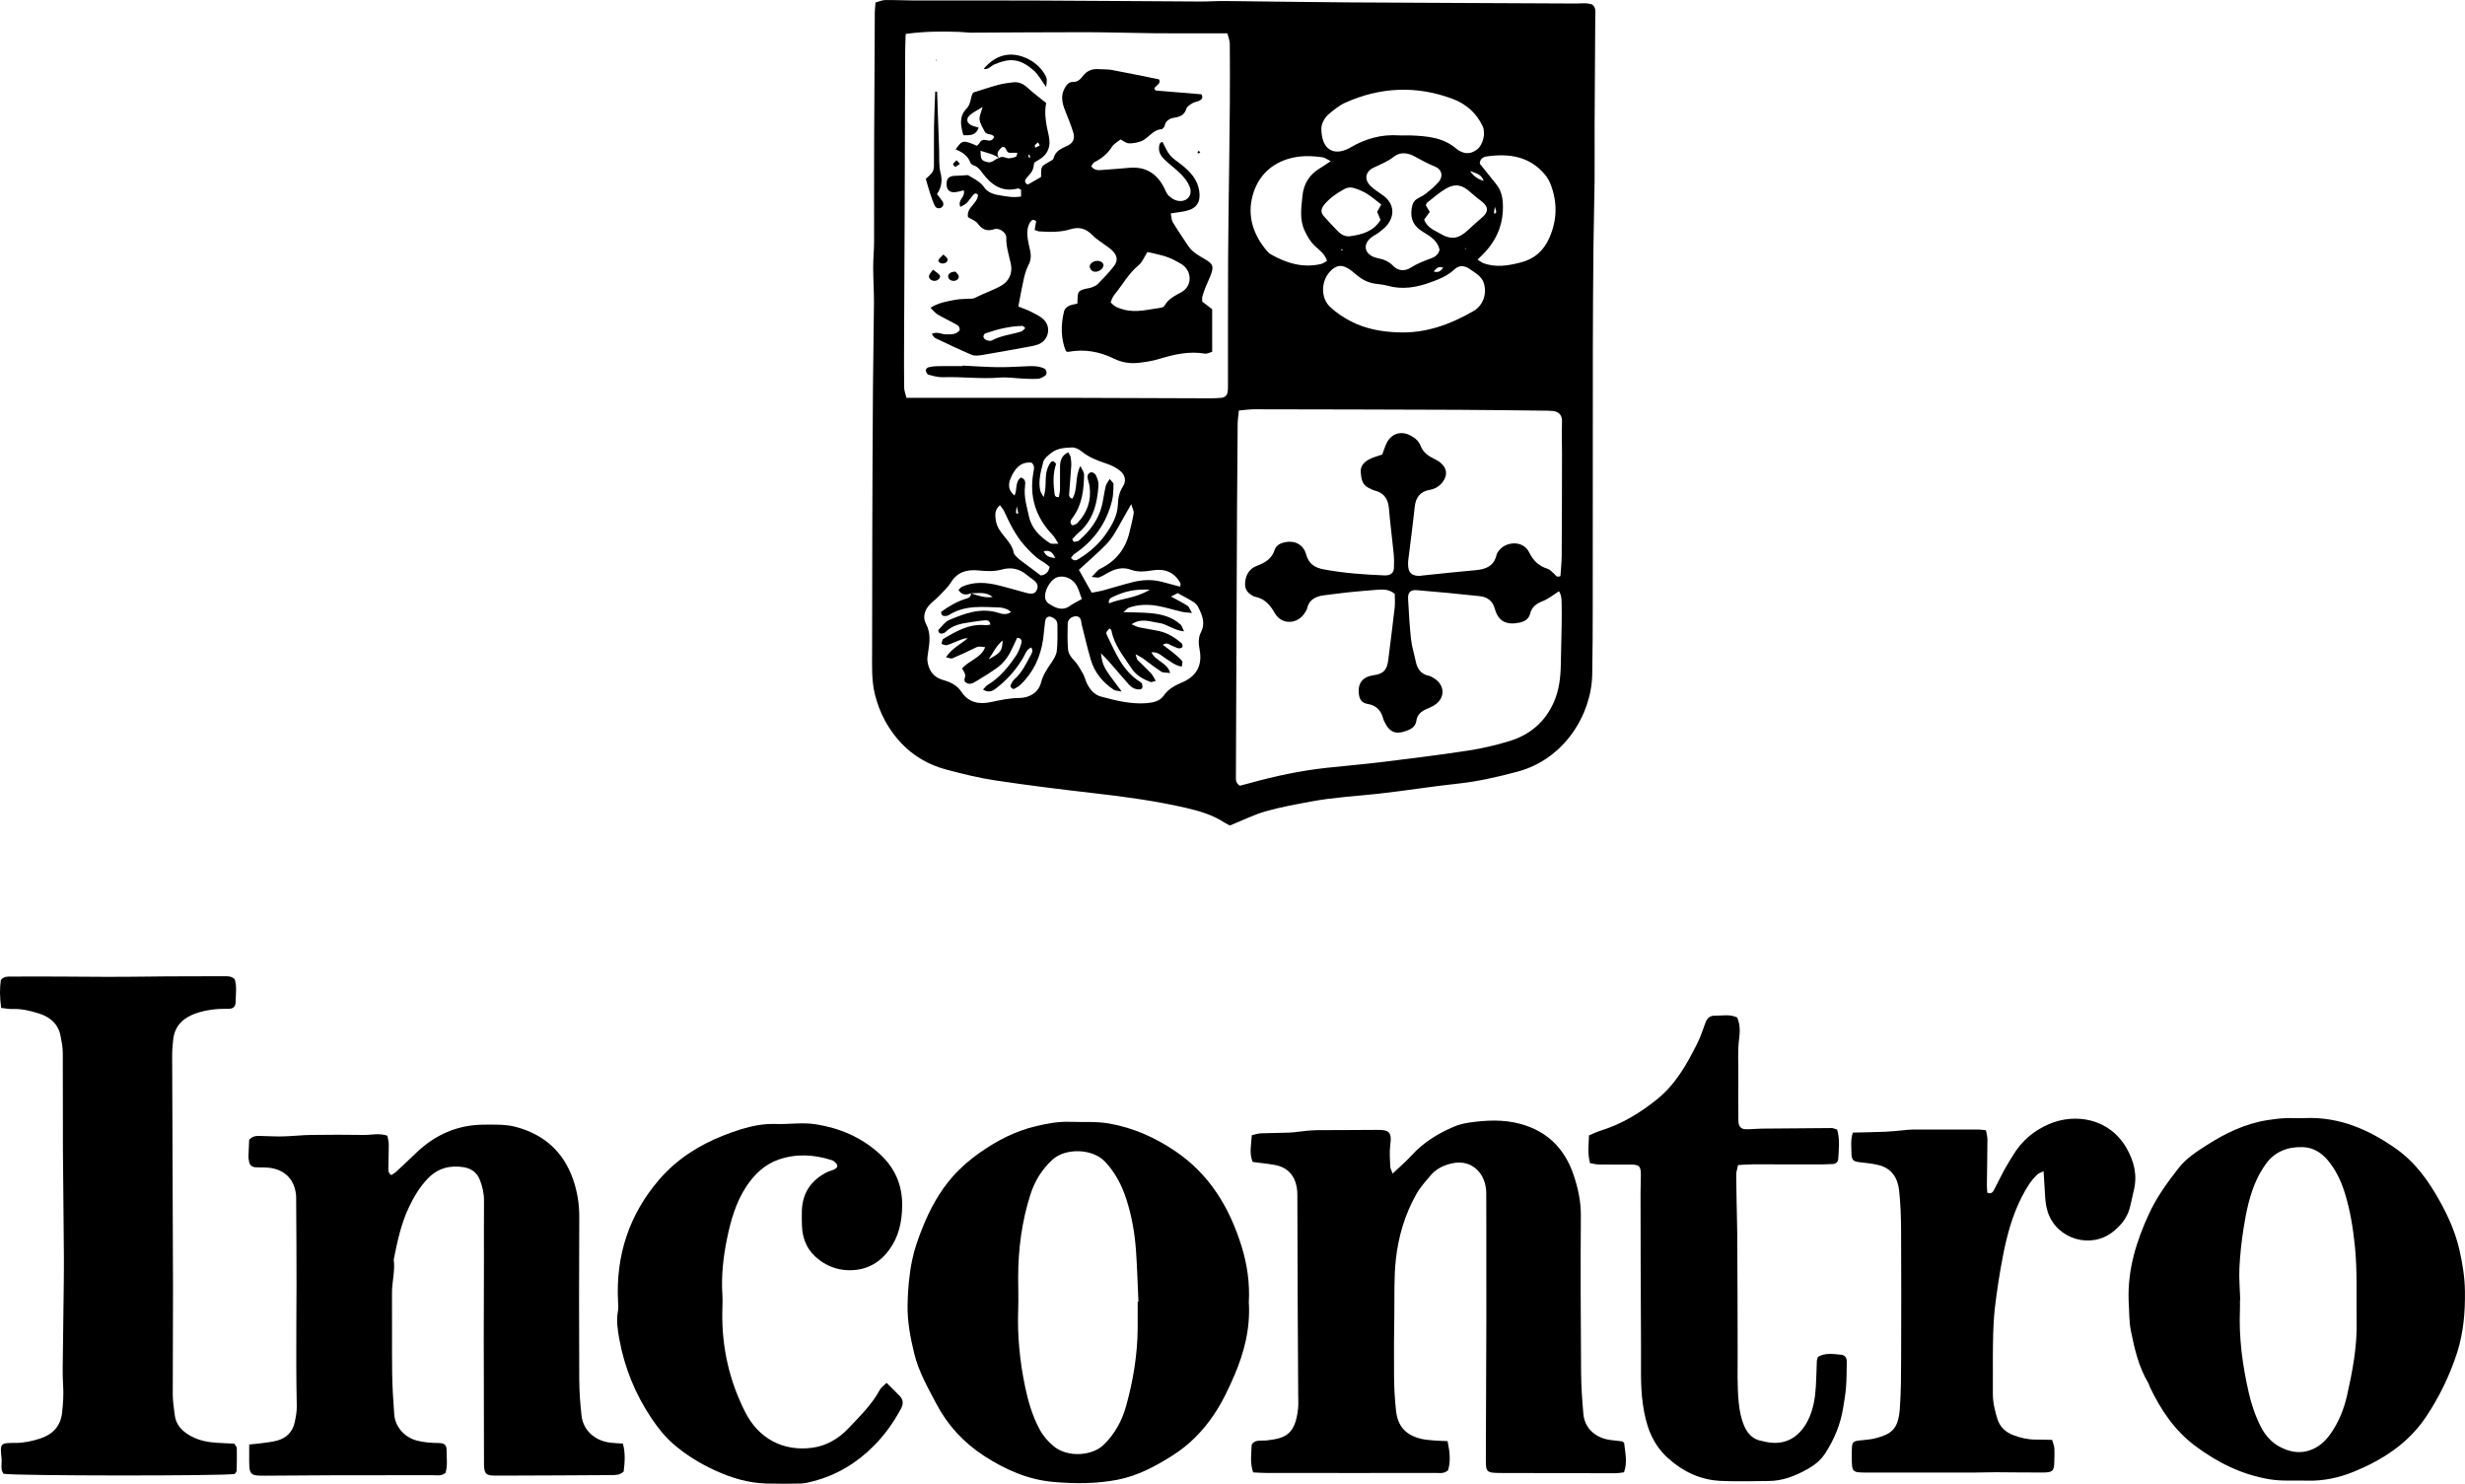 <?xml version="1.0" encoding="utf-8"?>
<!-- Generator: Adobe Illustrator 28.2.0, SVG Export Plug-In . SVG Version: 6.00 Build 0)  -->
<svg version="1.1" id="レイヤー_1" xmlns="http://www.w3.org/2000/svg" xmlns:xlink="http://www.w3.org/1999/xlink" x="0px"
	 y="0px" viewBox="0 0 277.195 166.843" style="enable-background:new 0 0 277.195 166.843;" xml:space="preserve">
<g>
	<g>
		<path d="M138.322,92.819c-0.111-0.055-0.371-0.154-0.598-0.303
			c-1.334-0.878-2.834-1.324-4.366-1.675c-3.387-0.777-6.821-1.249-10.272-1.641
			c-3.725-0.424-7.448-0.888-11.156-1.444c-1.877-0.281-3.733-0.743-5.569-1.234
			c-1.927-0.515-3.648-1.51-5.009-2.952c-1.474-1.561-2.471-3.433-2.982-5.555
			c-0.373-1.55-0.3-3.111-0.301-4.674c-0.001-4.7,0.007-9.4,0.023-14.099
			c0.017-5.201,0.037-10.402,0.073-15.603c0.022-3.184,0.094-6.367,0.113-9.55
			c0.008-1.336-0.084-2.673-0.087-4.009c-0.002-0.949,0.097-1.897,0.1-2.846
			c0.013-3.639-0.004-7.278,0.007-10.916c0.016-4.978,0.046-9.956,0.075-14.934
			c0.002-0.332,0.047-0.664,0.081-1.102c0.36-0.096,0.719-0.268,1.082-0.275
			c1.007-0.021,2.015,0.042,3.023,0.043c4.592,0.007,9.184-0.01,13.776,0.009
			c6.217,0.026,12.434,0.079,18.651,0.112c0.895,0.005,1.791-0.065,2.686-0.057
			c4.644,0.045,9.287,0.125,13.931,0.154c8.508,0.054,17.016,0.08,25.525,0.126
			c0.663,0.004,1.342-0.114,1.951,0.129c0.43,0.384,0.313,0.853,0.311,1.289
			c-0.022,4.086-0.054,8.172-0.074,12.257c-0.01,2.123,0.018,4.245-0.003,6.368
			c-0.024,2.405-0.102,4.809-0.125,7.214c-0.038,3.915-0.066,7.829-0.07,11.744
			c-0.012,9.571-0.004,19.142-0.012,28.713c-0.002,2.574-0.008,5.148-0.057,7.722
			c-0.086,4.581-3.177,9.548-8.409,10.941c-2.212,0.589-4.445,1.107-6.74,1.35
			c-3.004,0.318-5.989,0.816-8.993,1.14c-2.502,0.27-5.021,0.404-7.499,0.871
			c-1.702,0.321-3.417,0.62-5.078,1.097
			C141.003,91.608,139.748,92.241,138.322,92.819z M109.203,66.712
			c-0.551,0.205-1.051,0.238-1.42-0.382c0.167-0.151,0.269-0.299,0.408-0.36
			c1.349-0.597,2.733-0.486,4.113-0.145c1.028,0.254,2.046,0.552,3.068,0.833
			c0.648,0.178,0.992,0.108,1.184-0.25c0.254-0.473,0.128-0.861-0.403-1.247
			c-0.225-0.164-0.459-0.319-0.671-0.499c-0.832-0.709-1.761-0.915-2.82-0.621
			c-0.874,0.243-1.749,0.192-2.657,0.101c-1.195-0.119-2.315,0.135-3.045,1.311
			c-0.375,0.604-0.929,1.102-1.426,1.626c-0.307,0.323-0.679,0.584-0.985,0.908
			c-0.594,0.628-0.813,1.437-0.42,2.169c0.555,1.035,0.412,2.045,0.254,3.098
			c-0.057,0.382-0.139,0.782-0.081,1.154c0.159,1.014,0.689,1.754,1.73,2.051
			c0.821,0.234,1.574,0.573,2.073,1.325c0.833,1.256,2.028,1.453,3.401,1.149
			c1.032-0.229,2.054-0.434,3.138-0.448c1.099-0.015,2.126-0.58,2.424-1.738
			c0.22-0.855,0.672-1.509,1.143-2.2c0.275-0.403,0.57-0.866,0.625-1.329
			c0.111-0.94,0.075-1.898,0.076-2.849c0-0.216-0.033-0.486-0.162-0.633
			c-0.168-0.191-0.436-0.367-0.681-0.4c-0.308-0.042-0.504,0.228-0.544,0.523
			c-0.09,0.664-0.127,1.336-0.221,1.999c-0.286,1.999-1.089,3.749-2.57,5.152
			c-0.198,0.188-0.45,0.327-0.695,0.455c-0.066,0.034-0.221-0.034-0.293-0.1
			c-0.071-0.065-0.148-0.217-0.118-0.28c0.12-0.246,0.235-0.525,0.435-0.695
			c0.836-0.712,1.281-1.686,1.79-2.612c0.145-0.263,0.381-0.58,0.107-0.975
			c-0.566,0.243-0.694,0.83-0.97,1.279c-0.799,1.303-1.796,2.421-3.012,3.345
			c-0.413,0.314-0.839,0.49-1.434,0.112c0.202-0.209,0.324-0.401,0.497-0.505
			c1.382-0.828,2.367-2.043,3.241-3.351c0.271-0.405,0.44-0.893,0.576-1.366
			c0.068-0.237,0.027-0.569-0.475-0.602c-0.169,0.36-0.356,0.747-0.533,1.139
			c-0.399,0.88-0.932,1.669-1.722,2.234c-0.727,0.52-1.486,0.999-2.255,1.456
			c-0.371,0.221-0.787,0.514-1.245,0.213c-0.374-0.246-0.018-0.615-0.092-0.908
			c-0.063-0.247-0.235-0.466-0.347-0.674c0.788-0.935,2.133-1.174,2.594-2.4
			c-0.782-0.117-0.774-0.099-1.268,0.141c-0.8,0.39-1.607,0.768-2.427,1.114
			c-0.145,0.061-0.367-0.06-0.71-0.129c0.685-1.03,1.664-1.453,2.442-2.137
			c-0.291-0.002-0.538,0.076-0.779,0.17c-0.52,0.204-1.029,0.444-1.561,0.608
			c-0.171,0.053-0.402-0.087-0.606-0.139c0.066-0.193,0.074-0.484,0.208-0.563
			c1.445-0.859,2.899-1.716,4.688-1.548c0.191,0.018,0.388-0.034,0.596-0.055
			c-0.056-0.5-0.38-0.502-0.63-0.483c-0.555,0.041-1.106,0.142-1.658,0.219
			c-1.005,0.141-1.991,0.324-2.751,1.093c-0.106,0.107-0.291,0.158-0.448,0.184
			c-0.089,0.015-0.224-0.048-0.285-0.121c-0.059-0.071-0.104-0.252-0.062-0.295
			c0.387-0.394,0.729-0.921,1.205-1.12c1.755-0.733,3.541-1.422,5.513-0.811
			c0.446,0.138,0.937,0.273,1.446-0.084c-0.189-0.135-0.308-0.262-0.454-0.313
			c-0.262-0.092-0.538-0.188-0.811-0.197c-1.953-0.064-3.933-0.29-5.712,0.841
			c-0.091,0.058-0.206,0.097-0.313,0.107c-0.284,0.029-0.568,0.032-0.575-0.458
			c0.871-0.624,1.811-1.204,2.898-1.503c0.327-0.09,0.454-0.276,0.468-0.585
			c0.774,0.262,1.546,0.536,2.429,0.422C110.865,66.502,110.016,66.724,109.203,66.712
			z M139.313,46.163c-0.057,0.604-0.13,1.04-0.135,1.476
			c-0.032,3.3-0.058,6.599-0.073,9.899c-0.037,7.946-0.067,15.892-0.1,23.839
			c-0.008,1.958-0.024,3.916-0.023,5.874c0,0.375-0.063,0.792,0.444,1.101
			c0.298-0.078,0.67-0.17,1.038-0.273c2.859-0.797,5.755-1.416,8.708-1.738
			c2.112-0.23,4.231-0.405,6.339-0.664c3.219-0.395,6.438-0.795,9.643-1.286
			c1.544-0.236,3.081-0.6,4.576-1.055c2.304-0.701,4.022-2.143,5.009-4.392
			c0.598-1.362,0.756-2.794,0.779-4.257c0.023-1.452,0.071-2.904,0.094-4.356
			c0.014-0.895,0.019-1.791-0.006-2.686c-0.011-0.416-0.062-0.844-0.302-1.16
			c-0.648,0.408-1.169,0.846-1.769,1.086c-0.724,0.29-1.276,0.636-1.473,1.446
			c-0.148,0.608-0.639,0.881-1.226,1.002c-1.393,0.288-2.344-0.139-2.72-1.51
			c-0.277-1.009-0.891-1.384-1.771-1.479c-2.334-0.253-4.673-0.474-7.013-0.667
			c-0.739-0.061-1.03,0.261-0.989,1.009c0.084,1.507,0.167,3.016,0.331,4.516
			c0.09,0.827,0.355,1.635,0.522,2.455c0.17,0.832,0.556,1.449,1.454,1.64
			c0.212,0.045,0.417,0.164,0.605,0.281c1.307,0.811,1.274,2.338-0.068,3.103
			c-0.242,0.138-0.504,0.243-0.76,0.356c-0.592,0.261-1.057,0.627-1.154,1.322
			c-0.078,0.562-0.44,0.864-0.946,1.068c-1.362,0.551-2.073,0.279-2.697-1.065
			c-0.047-0.101-0.08-0.209-0.109-0.317c-0.244-0.905-0.824-1.436-1.754-1.58
			c-0.677-0.105-0.91-0.577-0.967-1.187c-0.108-1.141,0.427-1.866,1.682-2.041
			c1.1-0.154,1.493-0.568,1.637-1.752c0.236-1.942,0.497-3.881,0.715-5.826
			c0.061-0.542,0.009-1.097,0.009-1.57c-0.732-0.591-1.467-0.498-2.19-0.44
			c-1.002,0.08-2.005,0.162-3.004,0.266c-0.89,0.092-1.776,0.219-2.665,0.325
			c-0.951,0.113-1.746,0.422-1.993,1.483c-0.037,0.159-0.139,0.305-0.225,0.449
			c-0.819,1.366-2.639,1.455-3.426,0.066c-0.536-0.946-1.148-1.62-2.228-1.826
			c-0.157-0.03-0.303-0.143-0.444-0.233c-0.463-0.293-0.676-0.698-0.655-1.264
			c0.036-0.944,0.491-1.66,1.32-1.974c0.943-0.358,1.684-0.788,2.013-1.815
			c0.161-0.502,0.666-0.743,1.18-0.848c1.069-0.218,2.048,0.277,2.341,1.348
			c0.295,1.079,0.938,1.516,1.99,1.713c2.264,0.423,4.546,0.587,6.839,0.677
			c0.056,0.002,0.112,0.005,0.168,0.001c0.544-0.038,0.856-0.291,0.884-0.816
			c0.03-0.555,0.025-1.118-0.029-1.671c-0.162-1.666-0.391-3.327-0.525-4.996
			c-0.086-1.08-0.524-1.797-1.611-2.063c-0.214-0.052-0.409-0.178-0.615-0.265
			c-0.817-0.346-0.898-1.103-0.95-1.823c-0.051-0.695,0.418-1.146,0.987-1.437
			c0.44-0.225,0.933-0.347,1.435-0.526c0.161-0.428,0.289-0.857,0.479-1.256
			c0.519-1.089,1.596-1.441,2.672-0.89c0.511,0.262,0.948,0.621,1.157,1.168
			c0.259,0.677,0.761,1.08,1.383,1.388c0.299,0.148,0.604,0.307,0.859,0.518
			c0.763,0.634,0.819,1.439,0.207,2.211c-0.368,0.463-0.843,0.736-1.412,0.835
			c-1.111,0.192-1.59,0.875-1.703,1.963c-0.208,2-0.483,3.994-0.725,5.991
			c-0.02,0.166-0.015,0.336-0.011,0.503c0.021,0.848,0.395,1.214,1.247,1.22
			c0.111,0.001,0.222-0.027,0.333-0.039c2.004-0.204,4.005-0.43,6.011-0.603
			c1.162-0.1,2.069-0.467,2.354-1.727c0.024-0.106,0.082-0.209,0.141-0.303
			c0.802-1.265,2.841-1.35,3.502-0.013c0.494,0.998,1.119,1.592,2.137,1.902
			c0.247,0.075,0.434,0.34,0.657,0.507c0.194,0.145,0.274,0.511,0.746,0.299
			c0.047-0.722,0.137-1.495,0.142-2.268c0.025-3.805,0.028-7.611,0.035-11.416
			c0.002-1.231-0.043-2.463,0-3.692c0.027-0.772-0.397-1.141-1.085-1.194
			c-0.167-0.013-0.335-0.026-0.503-0.028c-3.359-0.035-6.717-0.086-10.076-0.1
			c-7.669-0.031-15.339-0.046-23.008-0.058
			C140.482,46.023,139.984,46.105,139.313,46.163z M101.846,3.815
			c-0.023,0.761-0.054,1.369-0.056,1.976c-0.023,6.157-0.038,12.315-0.06,18.472
			c-0.017,4.534-0.044,9.067-0.062,13.601c-0.008,1.903-0.018,3.805,0.005,5.707
			c0.004,0.361,0.156,0.72,0.259,1.163c0.651,0,1.206-0,1.761,0
			c5.715,0,11.429-0.007,17.144,0.002c4.985,0.008,9.969,0.037,14.954,0.052
			c0.504,0.002,1.01-0.001,1.51-0.049c0.472-0.045,0.709-0.299,0.763-0.745
			c0.027-0.221,0.024-0.447,0.025-0.67c0.004-4.755-0.009-9.511,0.014-14.266
			c0.017-3.578,0.082-7.157,0.124-10.735c0.026-2.23,0.058-4.46,0.071-6.69
			c0.013-2.24,0.016-4.479-0.006-6.719c-0.004-0.359-0.16-0.717-0.267-1.166
			c-0.647,0-1.202,0-1.757-0c-2.127-0.002-4.255,0.011-6.382-0.01
			c-2.63-0.027-5.26-0.115-7.89-0.119c-4.257-0.006-8.515,0.038-12.772,0.052
			c-0.446,0.001-0.892-0.07-1.339-0.085C105.931,3.519,103.983,3.519,101.846,3.815z
			 M157.239,37.374c3.073,0.124,5.831-0.886,8.433-2.382
			c1.096-0.63,1.524-1.871,1.225-3.04c-0.218-0.852-0.928-1.212-1.565-1.661
			c-0.622-0.439-1.21-0.531-1.813,0.033c-0.797,0.745-1.803,1.12-2.801,1.475
			c-1.495,0.531-3.028,0.777-4.609,0.349c-0.429-0.116-0.876-0.182-1.32-0.229
			c-0.807-0.086-1.503-0.401-2.123-0.914c-0.344-0.284-0.684-0.582-1.062-0.815
			c-0.744-0.459-1.333-0.365-1.96,0.255c-1.093,1.082-1.181,3.024-0.068,4.069
			c0.681,0.64,1.491,1.183,2.324,1.613
			C153.564,36.985,155.38,37.316,157.239,37.374z M148.591,14.439
			c-0.002,2.354,1.352,3.16,3.131,2.227c0.049-0.026,0.096-0.056,0.144-0.084
			c1.678-0.987,3.475-1.493,5.436-1.361c0.445,0.03,0.894-0.011,1.34,0.007
			c1.852,0.077,3.686,0.221,5.174,1.534c0.124,0.109,0.277,0.188,0.426,0.264
			c0.676,0.344,1.31,0.211,1.875-0.235c0.657-0.519,0.974-1.824,0.614-2.594
			c-0.695-1.485-1.872-2.513-3.374-3.076c-4.057-1.52-8.094-1.345-12.043,0.41
			c-0.698,0.31-1.325,0.822-1.913,1.323
			C148.828,13.345,148.595,14.043,148.591,14.439z M126.137,77.757
			c-0.498-0.102-0.731-0.089-0.887-0.192c-1.251-0.833-2.167-1.946-2.593-3.397
			c-0.377-1.285-0.676-2.594-1.006-3.893c-0.055-0.216-0.05-0.454-0.139-0.652
			c-0.13-0.287-0.411-0.373-0.704-0.308c-0.422,0.095-0.727,0.381-0.741,0.806
			c-0.031,0.947-0.035,1.9,0.03,2.844c0.034,0.498,0.314,0.912,0.689,1.299
			c0.416,0.428,0.709,0.984,1.008,1.511c0.191,0.337,0.268,0.736,0.441,1.085
			c0.333,0.67,0.803,1.254,1.543,1.456c1.673,0.456,3.359,0.883,5.122,0.755
			c0.745-0.054,1.522-0.218,1.948-0.832c0.551-0.794,1.301-1.174,2.136-1.531
			c1.575-0.675,2.246-1.91,1.916-3.649c-0.132-0.697-0.165-1.361,0.145-1.958
			c0.54-1.042,0.142-1.937-0.304-2.836c-0.117-0.235-0.337-0.452-0.563-0.593
			c-0.55-0.344-1.132-0.638-1.745-0.977c-0.21,0.107-0.445,0.227-0.755,0.384
			c0.698,0.382,1.3,0.677,1.859,1.039c0.188,0.121,0.265,0.413,0.501,0.81
			c-0.532-0.062-0.854-0.07-1.162-0.141c-0.924-0.214-1.832-0.509-2.764-0.666
			c-1.053-0.177-2.123-0.151-3.151,0.203c-0.171,0.059-0.3,0.238-0.628,0.51
			c1.185,0.04,2.121,0.029,3.047,0.114c1.24,0.114,2.434,0.415,3.387,1.294
			c0.136,0.126,0.182,0.35,0.382,0.755c-1.172-0.124-1.926-0.839-2.836-0.953
			c-0.95-0.12-1.941-0.589-3.069,0.15c0.388,0.163,0.608,0.298,0.846,0.347
			c0.766,0.159,1.544,0.262,2.306,0.433c0.949,0.213,1.747,0.737,2.48,1.353
			c0.093,0.078,0.138,0.338,0.078,0.437c-0.06,0.099-0.288,0.16-0.426,0.136
			c-0.215-0.037-0.41-0.173-0.622-0.242c-0.345-0.112-0.64-0.504-1.148-0.149
			c0.422,0.318,0.828,0.603,1.21,0.917c0.342,0.282,0.686,0.572,0.969,0.909
			c0.088,0.105-0.019,0.375-0.041,0.615c-0.752-0.099-1.201-0.54-1.723-0.849
			c-0.493-0.292-0.897-0.832-1.692-0.75c0.486,1.023,1.783,1.133,2.107,2.326
			c-0.403-0.055-0.767-0.006-1.003-0.156c-0.706-0.449-1.358-0.982-2.039-1.471
			c-0.202-0.145-0.432-0.253-0.85-0.493c0.127,0.379,0.134,0.552,0.223,0.644
			c0.503,0.519,1.042,1.003,1.535,1.531c0.201,0.216,0.317,0.511,0.512,0.838
			c-0.292,0.061-0.475,0.163-0.601,0.114c-0.844-0.323-1.611-0.751-2.13-1.543
			c-0.886-1.352-1.951-2.606-2.256-4.267c-0.015-0.08-0.143-0.139-0.218-0.207
			c-0.378,0.411-0.425,0.462-0.275,0.766c0.96,1.945,1.747,4.017,3.728,5.24
			c0.091,0.056,0.192,0.149,0.219,0.245c0.041,0.143,0.053,0.313,0.013,0.453
			c-0.021,0.072-0.18,0.139-0.281,0.146c-0.549,0.036-0.954-0.238-1.298-0.635
			c-0.767-0.887-1.535-1.774-2.309-2.654c-0.206-0.234-0.438-0.446-0.756-0.767
			C124.022,74.955,124.022,74.955,126.137,77.757z M166.155,29.199
			c0.337,0.208,0.464,0.316,0.61,0.373c1.432,0.553,2.859,0.298,4.274-0.067
			c1.497-0.387,2.531-1.286,3.175-2.729c0.896-2.005,0.935-3.995,0.17-6.018
			c-0.155-0.409-0.387-0.812-0.67-1.146c-1.745-2.064-4.057-2.379-6.55-2.017
			c-0.359,0.052-0.753,0.267-0.76,0.81c0.603,0.753,1.222,1.535,1.851,2.309
			c0.516,0.636,0.703,1.361,0.743,2.173c0.103,2.066-0.549,3.844-1.917,5.373
			C166.828,28.543,166.547,28.803,166.155,29.199z M149.64,18.122
			c-0.467-0.236-0.65-0.39-0.852-0.421c-1.223-0.188-2.451-0.224-3.66,0.09
			c-2.193,0.569-3.651,2.031-4.247,4.126c-0.652,2.291,0.007,4.418,1.545,6.247
			c0.142,0.168,0.306,0.337,0.495,0.443c1.749,0.984,3.587,1.551,5.615,1.083
			c0.24-0.055,0.453-0.228,0.69-0.352c-0.245-0.793-0.823-1.182-1.302-1.622
			c-0.549-0.504-0.891-1.086-1.207-1.762c-0.615-1.312-0.374-2.628-0.25-3.945
			c0.128-1.357,0.805-2.413,2.002-3.115
			C148.789,18.707,149.091,18.486,149.64,18.122z M161.883,28.098
			c-0.196-0.992-1.019-1.518-1.822-1.998c-1.022-0.611-1.499-1.391-1.32-2.612
			c0.071-0.488,0.194-0.857,0.595-1.115c0.328-0.211,0.704-0.357,1.004-0.6
			c0.518-0.419,1.053-0.843,1.471-1.355c0.504-0.616,0.32-1.367-0.397-1.664
			c-0.827-0.342-1.604-0.754-2.385-1.188c-0.695-0.386-1.593-0.493-2.24,0.021
			c-0.721,0.573-1.533,0.886-2.333,1.269c-0.912,0.435-1.077,1.313-0.353,2.036
			c0.429,0.428,0.971,0.743,1.464,1.107c1.111,0.82,1.332,2.07,0.514,3.194
			c-0.256,0.352-0.622,0.634-0.967,0.91c-0.303,0.242-0.676,0.401-0.971,0.651
			c-0.852,0.72-0.719,1.674,0.282,2.12c0.202,0.09,0.423,0.141,0.641,0.186
			c0.616,0.128,1.155,0.374,1.603,0.84c0.599,0.623,1.373,0.589,1.999,0.185
			c0.719-0.464,1.487-0.748,2.27-1.036
			C161.371,28.889,161.733,28.644,161.883,28.098z M120.575,60.632
			c0.055,0.099,0.11,0.199,0.165,0.298c0.197-0.045,0.449-0.028,0.584-0.146
			c1.24-1.082,2.219-2.347,2.599-3.988c0.164-0.707,0.249-1.432,0.417-2.138
			c0.058-0.246,0.256-0.459,0.454-0.798c0.196,0.264,0.421,0.429,0.419,0.59
			c-0.008,0.609-0.015,1.236-0.157,1.823c-0.619,2.551-2.053,4.546-4.231,6.014
			c-0.164,0.11-0.271,0.305-0.392,0.445c0.356,0.465,0.69,0.232,0.939,0.076
			c1.146-0.718,2.169-1.594,2.946-2.704c0.708-1.011,1.345-2.087,1.389-3.367
			c0.025-0.745,0.164-1.403,0.577-2.05c0.4-0.627,0.244-1.299-0.377-1.79
			c-0.426-0.337-0.95-0.589-1.47-0.761c-1.016-0.338-1.995-0.706-2.84-1.399
			c-0.284-0.233-0.708-0.441-1.055-0.422c-0.772,0.042-1.594,0.069-2.247,0.558
			c-0.389,0.291-0.873,0.661-0.98,1.08c-0.258,1.015-0.566,2.06-0.353,3.133
			c0.056,0.285,0.26,0.541,0.396,0.81c0.233-0.716,0.219-1.383,0.236-2.048
			c0.018-0.679,0.162-1.331,0.583-1.885c0.052-0.068,0.226-0.123,0.286-0.088
			c0.122,0.073,0.311,0.247,0.287,0.318c-0.368,1.094-0.307,2.204-0.165,3.318
			c0.028,0.222,0.096,0.436,0.491,0.374c0.041-0.289,0.118-0.603,0.124-0.919
			c0.016-0.839-0.014-1.678,0.003-2.517c0.014-0.676,0.206-1.264,0.926-1.584
			c0.119,0.229,0.238,0.368,0.263,0.522c0.052,0.329,0.093,0.667,0.073,0.998
			c-0.061,1.002-0.164,2.002-0.223,3.005c-0.013,0.225-0.113,0.541,0.345,0.691
			c0.655-1.081,0.251-2.419,0.904-3.686c0.192,0.432,0.424,0.71,0.419,0.983
			c-0.035,1.688-0.207,3.348-1.254,4.782c-0.174,0.238-0.452,0.547-0.113,0.885
			c0.061,0.004,0.126,0.028,0.171,0.008c0.15-0.067,0.324-0.12,0.432-0.232
			c1.113-1.156,1.593-2.533,1.38-4.131c-0.044-0.328-0.177-0.645-0.226-0.973
			c-0.046-0.317,0.138-0.577,0.433-0.609c0.16-0.017,0.433,0.166,0.503,0.326
			c0.154,0.351,0.316,0.751,0.293,1.12c-0.131,2.053-0.592,3.983-2.283,5.386
			C121.003,60.144,120.799,60.4,120.575,60.632z M127.213,56.686
			c-2.68,4.637-1.605,3.499-5.89,7.39c0.471,0.838,0.95,1.69,1.444,2.571
			c0.45-0.086,0.834-0.135,1.204-0.236c1.129-0.307,2.246-0.658,3.379-0.945
			c1.094-0.277,2.205-0.335,3.312-0.04c0.678,0.181,1.355,0.361,2.037,0.542
			c0.026-0.173,0.088-0.301,0.049-0.374c-0.662-1.244-1.755-1.675-3.079-1.469
			c-0.842,0.131-1.662,0.247-2.474-0.053c-0.921-0.34-1.752-0.131-2.565,0.319
			c-0.34,0.189-0.675,0.398-1.036,0.536c-0.169,0.064-0.394-0.019-0.834-0.056
			c0.425-0.414,0.644-0.758,0.956-0.91c1.772-0.861,2.863-2.24,3.306-4.146
			c0.163-0.701,0.351-1.398,0.464-2.107
			C127.525,57.474,127.362,57.208,127.213,56.686z M160.15,24.7
			c0.334,0.91,1.127,1.169,1.776,1.556c1.257,0.748,2.087,0.613,3.161-0.389
			c0.527-0.492,1.061-0.976,1.61-1.443c0.705-0.6,0.685-1.182-0.072-1.77
			c-0.437-0.339-0.879-0.676-1.285-1.05c-0.877-0.809-1.684-1-2.723-0.406
			c-0.764,0.437-1.43,1.047-2.131,1.59c-0.076,0.059-0.095,0.19-0.147,0.301
			c0.136,0.229,0.276,0.464,0.439,0.739
			C160.594,24.085,160.405,24.346,160.15,24.7z M155.324,23.001
			c-0.627-0.481-1.086-0.901-1.609-1.216c-0.471-0.285-0.995-0.51-1.524-0.657
			c-0.294-0.082-0.701-0.046-0.963,0.101c-0.876,0.493-1.732,1.038-2.361,1.851
			c-0.339,0.439-0.351,0.827-0.006,1.222c0.514,0.59,1.058,1.156,1.605,1.717
			c0.367,0.376,0.834,0.618,1.359,0.543c1.349-0.193,2.637-0.535,3.42-1.836
			c-0.136-0.321-0.263-0.621-0.382-0.904
			C155.01,23.56,155.142,23.325,155.324,23.001z M114.797,53.697
			c0.573,0.17,0.51,0.607,0.466,0.975c-0.143,1.198,0.209,2.335,0.463,3.465
			c0.295,1.31,1.243,2.219,2.34,2.939c0.183,0.12,0.495,0.042,0.957,0.067
			c-0.287-0.444-0.42-0.745-0.635-0.967c-1.919-1.98-2.659-4.315-2.185-7.036
			c0.065-0.371,0.205-0.777-0.216-1.124c-1.252-0.112-1.875,0.703-2.322,1.723
			c-0.32,0.73-0.292,1.417,0.424,1.984
			C114.416,55.022,114.129,54.181,114.797,53.697z M118.037,63.741
			c-0.248-0.193-0.448-0.391-0.685-0.525c-0.842-0.477-1.5-1.154-2.134-1.866
			c-1.018-1.144-1.673-2.499-2.303-3.872c-0.105-0.229-0.291-0.421-0.471-0.673
			c-0.628,0.552-0.55,1.111-0.453,1.747c0.223,1.464,1.747,2.177,2.006,3.609
			c0.035,0.195,0.246,0.366,0.395,0.53c0.111,0.123,0.251,0.222,0.384,0.323
			c0.754,0.568,1.51,1.133,2.261,1.696C117.526,64.638,117.887,64.435,118.037,63.741
			z M121.657,67.359c-0.233-0.614-0.354-1.101-0.593-1.522
			c-0.479-0.844-1.509-1.214-2.282-0.885c-0.724,0.307-1.416,1.594-1.236,2.365
			c0.046,0.198,0.188,0.424,0.355,0.534c0.761,0.502,1.542,0.91,2.446,0.258
			C120.699,67.855,121.103,67.673,121.657,67.359z M129.293,66.309
			c-1.649-0.092-2.877,0.201-4.04,0.764c-0.247,0.12-0.649,0.217-0.544,0.774
			C126.09,67.266,127.639,67.322,129.293,66.309z M111.168,74.145
			c1.408-0.775,1.506-0.914,1.59-2.133
			C112.009,72.622,111.671,73.443,111.168,74.145z M166.834,20.34
			c-0.171-0.608-0.652-0.822-1.528-1.106
			C165.823,19.958,166.31,20.162,166.834,20.34z M117.363,61.988
			c0.244,0.551,0.65,0.691,1.297,0.772
			C118.363,62.03,117.981,61.846,117.363,61.988z M161.221,30.52
			c0.501,0.177,0.776-0.019,1.07-0.424
			C161.75,29.893,161.516,30.192,161.221,30.52z M114.335,56.926
			c-0.055,0.423-0.095,0.569-0.083,0.711c0.005,0.06,0.118,0.111,0.182,0.165
			c0.023-0.047,0.072-0.098,0.065-0.141
			C114.476,57.507,114.433,57.356,114.335,56.926z M168.105,23.254
			c-0.062,0.369-0.094,0.514-0.106,0.66c-0.003,0.039,0.055,0.083,0.085,0.125
			c0.061-0.064,0.17-0.127,0.171-0.191
			C168.257,23.723,168.197,23.596,168.105,23.254z M150.99,28.12
			c-0.021-0.033-0.036-0.084-0.065-0.093c-0.037-0.011-0.085,0.011-0.129,0.019
			c0.028,0.046,0.051,0.098,0.088,0.134
			C150.892,28.187,150.953,28.141,150.99,28.12z M164.84,27.925l-0.104-0.009
			l0.043,0.138L164.84,27.925z"/>
		<path d="M125.996,15.681c-0.352,0.293-0.736,0.49-0.937,0.804
			c-0.499,0.783-1.161,1.336-1.981,1.745c-0.167,0.084-0.256,0.324-0.369,0.476
			c0.423,0.551,0.952,0.419,1.443,0.388c0.948-0.06,1.895-0.143,2.841-0.226
			c1.845-0.161,3.116,0.658,3.932,2.273c0.15,0.298,0.264,0.644,0.495,0.863
			c0.269,0.256,0.628,0.496,0.983,0.567c1.064,0.214,1.774-0.613,1.366-1.611
			c-0.204-0.498-0.561-0.962-0.941-1.352c-0.544-0.559-1.188-1.021-1.76-1.555
			c-0.413-0.385-0.773-0.827-0.735-1.447c0.017-0.274,0.035-0.567,0.387-0.656
			c0.278,0.507,0.489,1.062,0.847,1.495c0.35,0.422,0.848,0.722,1.286,1.07
			c0.984,0.783,1.813,1.656,2.007,2.983c0.175,1.197-0.276,1.938-1.473,2.218
			c-0.535,0.125-1.086,0.178-1.734,0.281c0.083,0.384,0.074,0.734,0.227,0.987
			c0.55,0.909,1.152,1.787,1.739,2.673c0.483,0.729,1.241,1.109,1.963,1.539
			c0.814,0.484,0.915,0.77,0.599,1.648c-0.171,0.473-0.402,0.924-0.589,1.391
			c-0.145,0.363-0.278,0.732-0.387,1.108c-0.044,0.152-0.007,0.327-0.007,0.574
			c0.357,0.273,0.744,0.569,1.114,0.853c0,1.607,0,3.16,0,4.79
			c-0.315,0.085-0.584,0.247-0.819,0.207c-1.77-0.306-3.442,0.081-5.118,0.59
			c-0.742,0.226-1.524,0.35-2.297,0.44c-0.96,0.112-1.912-0.026-2.785-0.456
			c-1.658-0.817-3.38-1.12-5.206-0.768c-0.047,0.009-0.104-0.037-0.227-0.085
			c-0.581-1.446-0.572-2.967-0.201-4.497c0.056-0.23,0.306-0.472,0.529-0.589
			c0.281-0.148,0.626-0.175,0.963-0.259c0.009-0.208,0.018-0.369,0.023-0.53
			c0.023-0.763,0.104-0.896,0.737-1.093c0.266-0.083,0.556-0.093,0.816-0.188
			c0.257-0.094,0.541-0.205,0.725-0.394c0.624-0.64,1.249-1.286,1.797-1.989
			c0.5-0.64,0.408-1.206-0.181-1.787c-0.198-0.195-0.439-0.345-0.662-0.514
			c-0.534-0.406-1.129-0.754-1.59-1.23c-0.707-0.729-1.48-0.937-2.434-0.64
			c-1.143,0.355-2.321,0.321-3.498,0.245c-0.159-0.01-0.313-0.093-0.534-0.162
			c0.057-0.328,0.111-0.643,0.166-0.96c-0.259-0.306-0.507-0.173-0.664,0.076
			c-0.378,0.599-0.37,1.276-0.272,1.947c0.065,0.442,0.19,0.874,0.276,1.313
			c0.11,0.562,0.065,1.082-0.221,1.618c-0.259,0.483-0.403,1.041-0.525,1.581
			c-0.22,0.97-0.386,1.952-0.594,3.032c0.498,0.201,0.969,0.355,1.404,0.577
			c0.493,0.251,1.022,0.493,1.418,0.864c0.94,0.881,0.572,2.435-0.654,2.843
			c-0.527,0.176-1.09,0.252-1.64,0.353c-1.54,0.282-3.08,0.567-4.626,0.819
			c-0.375,0.061-0.818,0.115-1.147-0.024c-1.39-0.587-2.751-1.244-4.115-1.891
			c-0.128-0.061-0.201-0.237-0.378-0.457c0.608-0.316,1.118,0.058,1.622,0.049
			c0.556-0.009,1.129,0.047,1.516-0.473c0.051-0.439-0.276-0.586-0.562-0.743
			c-0.638-0.349-1.299-0.658-1.924-1.028c-0.262-0.155-0.457-0.423-0.794-0.746
			c0.949-0.596,1.882-0.723,2.789-0.899c0.437-0.085,0.892-0.08,1.338-0.116
			c0.279-0.023,0.599,0.033,0.829-0.085c0.988-0.504,2.06-0.853,3.007-1.39
			c0.814-0.462,1.31-1.369,1.072-2.452c-0.214-0.978-0.537-1.929-0.511-2.962
			c0.014-0.552-0.787-1.124-1.342-0.938c-0.842,0.283-1.362,0.043-1.869-0.631
			c-0.243-0.323-0.711-0.478-1.094-0.72c-0.203-1.087,1.079-1.521,1.125-2.492
			c-0.189-0.26-0.386-0.186-0.546-0.001c-0.255,0.296-0.462,0.636-0.736,0.911
			c-0.177,0.177-0.437,0.272-0.7,0.427c-0.367-0.783,0.619-1.118,0.371-1.861
			c-0.297,0.068-0.602,0.165-0.914,0.204c-0.623,0.079-0.973-0.217-1.009-0.816
			c-0.042-0.698,0.269-1.013,0.969-1.02c0.432-0.004,0.864-0.048,1.427-0.082
			c0.578,0.373,1.34,0.666,1.856,1.407c0.335,0.481,0.926,0.737,1.582,0.843
			c0.826,0.134,1.633,0.322,2.542,0.157c0-0.273,0-0.525,0-0.752
			c-0.153-0.071-0.265-0.174-0.344-0.153c-1.788,0.476-3.003-0.4-3.992-1.725
			c-0.276-0.37-0.525-0.707-0.979-0.862c-0.146-0.05-0.33-0.168-0.377-0.299
			c-0.285-0.79-0.916-1.213-1.664-1.496c0.726-1.067,0.842-1.083,2.397-0.416
			c0.307-0.196,0.361-0.719,0.872-0.664c0.36,0.039,0.778,0.277,1.067-0.324
			c-0.198-0.417-0.852-0.197-1.059-0.593c-0.23-0.438-0.515-0.886-0.586-1.358
			c-0.056-0.374,0.176-0.791,0.34-1.423c-0.599,0.374-1.052,0.589-1.421,0.903
			c-0.516,0.44-0.349,0.994,0.321,1.22c0.201,0.068,0.404,0.126,0.66,0.205
			c-0.318,0.891-0.97,0.865-1.722,0.844c-0.327-1.081-0.493-2.129,0.35-2.984
			c0.561-0.57,0.422-1.381,0.762-1.813c1.052-0.327,1.942-0.63,2.847-0.873
			c0.533-0.143,1.089-0.212,1.639-0.275c0.655-0.075,1.175,0.193,1.659,0.641
			c0.609,0.564,1.283,1.058,2.054,1.684c-0.245,1.136-0.007,2.389,0.281,3.633
			c0.29,1.251-0.082,2.195-1.218,2.822c-0.144,0.079-0.279,0.173-0.405,0.252
			c-0.147,0.91-0.147,0.911-0.856,1.717c-0.214,0.243-0.262,0.477,0.024,0.699
			c0.059,0.008,0.129,0.042,0.168,0.02c0.483-0.272,0.961-0.552,1.432-0.826
			c0.026-0.392-0.044-0.804,0.104-1.111c0.123-0.255,0.501-0.386,0.767-0.572
			c0.18-0.126,0.484-0.223,0.52-0.381c0.205-0.906,0.946-1.141,1.649-1.489
			c0.574-0.283,0.779-0.796,0.589-1.417c-0.261-0.853-0.599-1.684-0.931-2.513
			c-0.321-0.804-0.503-1.606-0.082-2.425c0.209-0.406,0.465-0.793,0.997-0.78
			c0.521,0.012,0.823-0.315,1.096-0.672c0.45-0.59,1.039-0.816,1.762-0.764
			c0.502,0.037,1.015,0.004,1.506,0.096c1.751,0.326,3.494,0.691,5.275,1.048
			c0.293,0.535-0.386,0.665-0.516,1.042c0.059,0.076,0.112,0.213,0.177,0.219
			c1.717,0.15,3.435,0.287,5.118,0.423c0.22,0.376,0.046,0.586-0.222,0.717
			c-0.248,0.121-0.552,0.141-0.783,0.283c-0.268,0.165-0.616,0.374-0.695,0.635
			c-0.197,0.648-0.634,0.877-1.225,0.972c-0.585,0.094-1.087,0.296-1.219,0.965
			c-0.01,0.051-0.045,0.104-0.083,0.142c-0.078,0.078-0.161,0.206-0.249,0.211
			c-1.03,0.062-1.5,1.081-2.376,1.379c-0.418,0.142-0.881,0.227-1.319,0.21
			C126.649,16.107,126.372,15.866,125.996,15.681z M112.35,17.766
			c0.385-0.295,0.748,0.047,1.119,0.032c0.264-0.011,0.537-0.079,0.781-0.181
			c0.084-0.035,0.094-0.248,0.158-0.44c-0.408,0-0.731,0-0.95,0
			c-0.408-0.147-0.243-0.77-0.79-0.634c-0.352,0.345-0.721,0.699-0.315,1.244
			c-0.617-0.471-1.358-0.582-2.092-0.836c0.024,1.045,0.123,1.091,0.735,1.269
			C111.607,18.396,111.876,17.832,112.35,17.766z M129.029,28.34
			c-0.372,0.579-0.576,1.15-0.978,1.476c-1.15,0.934-1.828,2.231-2.748,3.339
			c-0.197,0.238-0.285,0.566-0.411,0.827c0.435,0.551,0.958,0.689,1.5,0.835
			c1.408,0.378,2.767-0.035,4.14-0.209c0.152-0.019,0.354-0.115,0.422-0.238
			c0.432-0.778,1.173-1.115,1.91-1.525c1.181-0.656,1.21-2.261,0.126-3.058
			c-0.223-0.164-0.48-0.279-0.721-0.419
			C131.291,28.797,130.201,28.594,129.029,28.34z M115.3,36.895
			c-0.158-0.128-0.238-0.247-0.315-0.246c-1.448,0.021-2.832,0.373-4.189,0.845
			c-0.108,0.037-0.226,0.265-0.207,0.384c0.022,0.134,0.171,0.302,0.303,0.351
			c0.196,0.073,0.478,0.147,0.634,0.061c1.034-0.568,2.2-0.67,3.299-1.003
			C115.001,37.234,115.133,37.038,115.3,36.895z M116.924,16.355
			c-0.099-0.179-0.146-0.263-0.193-0.348c-0.123,0.107-0.265,0.199-0.358,0.327
			c-0.037,0.051,0.033,0.181,0.055,0.275
			C116.592,16.524,116.756,16.441,116.924,16.355z M115.741,17.363
			c-0.04,0.046-0.112,0.092-0.106,0.126c0.017,0.096,0.064,0.188,0.1,0.281
			c0.04-0.036,0.119-0.08,0.114-0.107
			C115.831,17.565,115.783,17.472,115.741,17.363z"/>
		<path d="M108.247,41.111c1.283,0.062,2.566,0.153,3.85,0.176
			c1.004,0.017,2.01-0.04,3.014-0.086c0.784-0.036,1.567-0.108,2.31,0.232
			c0.306,0.14,0.365,0.669,0.077,0.838c-0.236,0.139-0.497,0.3-0.757,0.319
			c-0.554,0.041-1.114,0.007-1.671-0.015c-0.892-0.037-1.793-0.189-2.675-0.116
			c-2.122,0.176-4.235-0.117-6.353-0.041c-0.544,0.019-1.103-0.142-1.638-0.287
			c-0.143-0.039-0.273-0.313-0.305-0.497c-0.017-0.094,0.177-0.298,0.307-0.332
			c0.319-0.082,0.656-0.123,0.986-0.129c0.951-0.016,1.902-0.006,2.853-0.006
			C108.246,41.149,108.246,41.13,108.247,41.111z"/>
		<path d="M105.377,10.316c0.076,2.164,0.148,4.328,0.229,6.491
			c0.033,0.887-0.055,1.808,0.164,2.649c0.233,0.894,0.084,1.63-0.404,2.373
			c0.236,0.308,0.448,0.557,0.628,0.827c0.17,0.254,0.076,0.589-0.173,0.703
			c-0.305,0.14-0.579,0.029-0.705-0.234c-0.215-0.447-0.371-0.924-0.527-1.397
			c-0.168-0.51-0.307-1.03-0.48-1.619c0.222-0.226,0.61-0.484,0.792-0.845
			c0.162-0.321,0.12-0.757,0.124-1.142c0.011-1.28-0.016-2.561,0.007-3.841
			c0.024-1.33,0.089-2.66,0.136-3.99
			C105.237,10.299,105.307,10.308,105.377,10.316z"/>
		<path d="M117.635,9.775c-0.525-0.716-0.858-1.384-1.378-1.84
			c-1.613-1.418-2.74-1.411-4.445-0.686c-0.384,0.163-0.659,0.609-1.196,0.505
			c1.333-1.613,3.043-2.037,4.885-1.177c0.869,0.406,1.573,1.042,2.051,1.895
			C117.746,8.818,117.758,9.055,117.635,9.775z"/>
		<path d="M124.094,29.769c0.009,0.33-0.318,0.684-0.728,0.767
			c-0.362,0.073-0.654-0.054-0.792-0.397c-0.05-0.124-0.028-0.341,0.053-0.441
			c0.323-0.399,0.915-0.48,1.301-0.2
			C124.008,29.555,124.04,29.677,124.094,29.769z"/>
		<path d="M104.914,30.324c0.314,0.252,0.603,0.402,0.764,0.638
			c0.157,0.23-0.205,0.605-0.558,0.621c-0.344,0.016-0.705-0.244-0.653-0.551
			C104.505,30.811,104.719,30.62,104.914,30.324z"/>
		<path d="M107.453,30.55c0.094,0.127,0.32,0.303,0.361,0.515
			c0.058,0.303-0.315,0.566-0.665,0.514c-0.284-0.042-0.509-0.19-0.526-0.507
			C106.608,30.783,106.956,30.533,107.453,30.55z"/>
		<path d="M106.084,28.621c0.207,0.208,0.421,0.325,0.457,0.482
			c0.073,0.311-0.158,0.47-0.447,0.521c-0.295,0.053-0.654-0.189-0.558-0.386
			C105.638,29.028,105.852,28.873,106.084,28.621z"/>
		<path d="M107.94,18.418c-0.2,0.142-0.346,0.281-0.519,0.343
			c-0.044,0.016-0.276-0.263-0.249-0.31c0.093-0.166,0.26-0.29,0.4-0.431
			C107.671,18.127,107.77,18.234,107.94,18.418z"/>
		<path d="M134.785,16.948c0.064,0.056,0.127,0.112,0.191,0.168
			c-0.068,0.052-0.131,0.112-0.207,0.148c-0.019,0.009-0.115-0.075-0.109-0.093
			C134.688,17.092,134.741,17.022,134.785,16.948z"/>
		<path d="M105.357,6.779c-0.025,0.035-0.05,0.069-0.075,0.104
			c0.008-0.074,0.016-0.148,0.025-0.222
			C105.324,6.7,105.34,6.739,105.357,6.779z"/>
	</g>
	<g>
		<path d="M162.783,162.049c0.257,1.213,0.364,2.284,0.049,3.287
			c-0.479,0.407-0.954,0.29-1.397,0.292c-2.786,0.011-5.572,0.005-8.358,0.006
			c-3.546,0-7.091,0.003-10.637-0.003c-0.495-0.001-0.99-0.041-1.521-0.065
			c-0.374-1.067-0.202-2.076-0.167-3.066c0.006-0.164,0.313-0.408,0.517-0.454
			c0.389-0.087,0.807-0.036,1.208-0.08c2.083-0.228,3.183-0.683,3.492-3.561
			c0.054-0.501,0.02-1.012,0.017-1.518c-0.018-3.44-0.044-6.88-0.058-10.32
			c-0.016-4.048-0.022-8.095-0.037-12.143c-0.001-0.302-0.012-0.61-0.066-0.906
			c-0.254-1.395-1.069-2.269-2.477-2.523c-0.794-0.143-1.601-0.219-2.474-0.335
			c-0.425-0.953-0.165-1.94-0.106-3.009c0.36-0.079,0.686-0.199,1.017-0.213
			c1.062-0.045,2.127-0.03,3.188-0.079c0.653-0.03,1.302-0.141,1.954-0.203
			c0.403-0.038,0.808-0.071,1.212-0.073c2.177-0.014,4.354-0.007,6.531-0.029
			c1.415-0.014,1.891,0.09,1.672,1.687c-0.109,0.795-0.033,1.618-0.006,2.427
			c0.007,0.219,0.14,0.434,0.267,0.801c0.794-0.757,1.521-1.374,2.158-2.073
			c1.326-1.456,2.962-2.442,4.741-3.207c0.551-0.237,1.159-0.378,1.755-0.464
			c1.913-0.275,3.828-0.358,5.722,0.157c3.031,0.824,4.983,2.795,5.974,5.726
			c0.501,1.483,0.831,2.99,0.819,4.597c-0.046,5.871-0.015,11.743,0.026,17.615
			c0.011,1.562,0.12,3.127,0.259,4.685c0.141,1.581,1.334,2.688,3.024,2.917
			c0.449,0.061,0.901,0.099,1.351,0.155c0.042,0.005,0.077,0.062,0.208,0.176
			c0.097,1.035,0.41,2.151-0.018,3.303c-0.374,0.043-0.671,0.106-0.968,0.106
			c-4.001-0.004-8.002-0.017-12.003-0.028c-0.304-0.001-0.608,0.002-0.912-0.001
			c-1.582-0.013-1.657-0.086-1.652-1.596c0.02-5.159,0.046-10.318,0.058-15.477
			c0.009-3.592,0-7.184-0.002-10.775c-0.001-1.213-0.005-2.426-0.01-3.639
			c-0.004-0.891-0.277-1.743-0.826-2.393c-0.77-0.912-1.869-1.198-3.037-0.936
			c-0.898,0.202-1.74,0.594-2.354,1.311c-0.59,0.69-1.214,1.379-1.655,2.163
			c-1.279,2.275-2.014,4.764-2.294,7.337c-0.218,2.003-0.144,4.039-0.17,6.06
			c-0.031,2.378-0.056,4.756-0.032,7.134c0.013,1.262,0.083,2.529,0.22,3.784
			c0.198,1.817,1.128,2.806,2.929,3.207c0.49,0.109,1.001,0.13,1.504,0.173
			C161.82,162.02,162.223,162.025,162.783,162.049z"/>
		<path d="M28.024,162.431c0.563-0.058,0.955-0.085,1.344-0.141
			c0.598-0.086,1.207-0.142,1.788-0.298c1.064-0.285,1.756-0.989,1.988-2.074
			c0.126-0.59,0.242-1.2,0.229-1.798c-0.129-6.018,0.012-12.036-0.038-18.055
			c-0.015-1.76-0.021-3.519-0.031-5.279c-0.001-0.101,0.003-0.202-0.005-0.303
			c-0.134-1.816-1.237-2.973-3.063-3.176c-0.501-0.056-1.011-0.017-1.515-0.051
			c-0.406-0.028-0.637-0.253-0.717-0.659c-0.039-0.197-0.067-0.402-0.062-0.602
			c0.017-0.651,0.053-1.302,0.076-1.829c0.419-0.453,0.832-0.439,1.237-0.432
			c0.857,0.015,1.716,0.073,2.572,0.053c1.054-0.025,2.107-0.15,3.161-0.165
			c1.972-0.029,3.945-0.031,5.917-0c0.851,0.013,1.712-0.235,2.657,0.085
			c0.052,0.301,0.154,0.634,0.157,0.968c0.007,0.859-0.039,1.718-0.044,2.576
			c-0.002,0.285-0.071,0.607,0.321,0.885c0.161-0.107,0.376-0.213,0.544-0.368
			c0.744-0.686,1.482-1.378,2.209-2.082c2.168-2.097,4.728-3.231,7.773-3.221
			c1.162,0.004,2.323-0.052,3.465,0.25c3.169,0.837,5.348,2.763,6.443,5.862
			c0.492,1.391,0.72,2.822,0.711,4.315c-0.033,6.072-0.029,12.145-0.002,18.217
			c0.006,1.359,0.106,2.724,0.258,4.076c0.187,1.666,1.509,2.847,3.283,3.045
			c0.442,0.049,0.887,0.065,1.367,0.099c0.308,1.121,0.201,2.158,0.085,3.15
			c-0.47,0.43-1.001,0.388-1.493,0.392c-3.847,0.031-7.694,0.041-11.54,0.056
			c-0.506,0.002-1.012,0.004-1.518-0.001c-0.916-0.01-1.116-0.216-1.153-1.182
			c-0.008-0.202-0.002-0.405-0.002-0.607c-0.009-4.6-0.023-9.2-0.025-13.8
			c-0.002-2.832,0.017-5.665,0.021-8.497c0.004-2.276-0.012-4.552,0.007-6.827
			c0.007-0.828-0.175-1.603-0.477-2.362c-0.331-0.834-0.983-1.274-1.836-1.407
			c-1.547-0.242-2.906,0.129-4.016,1.287c-0.924,0.964-1.587,2.098-2.147,3.29
			c-0.867,1.845-1.278,3.829-1.676,5.813c0.178,1.266-0.205,2.502-0.195,3.763
			c0.024,2.986-0.018,5.972,0.018,8.958c0.019,1.561,0.115,3.123,0.234,4.681
			c0.107,1.399,1.126,2.558,2.48,2.935c0.835,0.232,1.688,0.284,2.552,0.293
			c0.614,0.006,0.865,0.244,0.858,0.82c-0.009,0.851,0.131,1.716-0.121,2.532
			c-0.464,0.401-0.992,0.265-1.483,0.266c-3.647,0.011-7.293-0-10.94,0.008
			c-2.633,0.006-5.266,0.027-7.9,0.048c-1.624,0.013-1.741-0.092-1.757-1.672
			C28.019,163.715,28.024,163.164,28.024,162.431z"/>
		<path d="M140.433,146.436c0.183,2.875-0.501,5.598-1.63,8.233
			c-0.658,1.535-1.374,3.035-2.312,4.427c-1.233,1.83-2.759,3.377-4.609,4.55
			c-1.922,1.219-3.939,2.307-6.209,2.746c-2.397,0.464-4.818,0.459-7.247,0.243
			c-2.85-0.254-5.376-1.381-7.727-2.9c-2.283-1.475-4.114-3.43-5.386-5.848
			c-0.963-1.83-2.004-3.635-2.502-5.672c-0.444-1.815-0.788-3.627-0.752-5.529
			c0.031-1.678,0.175-3.334,0.506-4.959c0.26-1.276,0.711-2.526,1.199-3.739
			c0.833-2.069,1.893-4.015,3.389-5.707c0.913-1.033,1.945-1.911,3.068-2.696
			c1.922-1.344,3.972-2.408,6.276-2.947c1.234-0.289,2.468-0.536,3.743-0.491
			c1.512,0.054,3.023-0.072,4.538,0.2c2.692,0.483,5.113,1.566,7.356,3.079
			c3.868,2.607,6.127,6.343,7.481,10.714
			C140.251,142.189,140.552,144.275,140.433,146.436z M127.936,146.362
			c0.028-0.001,0.056-0.002,0.084-0.004c-0.089-1.915-0.142-3.832-0.276-5.744
			c-0.138-1.967-0.482-3.911-1.09-5.788c-0.499-1.542-1.228-2.953-2.369-4.177
			c-1.42-1.524-4.475-1.592-5.95-0.233c-1.192,1.098-1.989,2.412-2.471,3.929
			c-0.955,3.006-1.361,6.098-1.369,9.246c-0.003,1.213,0.048,2.428,0.004,3.639
			c-0.107,2.944,0.178,5.848,0.779,8.725c0.342,1.636,0.81,3.229,1.598,4.717
			c0.41,0.775,0.96,1.419,1.634,1.969c1.565,1.278,4.308,1.079,5.602-0.178
			c1.285-1.248,2.077-2.75,2.536-4.41c0.781-2.825,1.262-5.713,1.286-8.658
			C127.943,148.385,127.936,147.374,127.936,146.362z"/>
		<path d="M239.368,146.191c-0.109-3.426,0.85-6.566,2.267-9.648
			c0.88-1.914,2.078-3.569,3.356-5.197c0.859-1.095,2.014-1.842,3.161-2.576
			c2.1-1.344,4.325-2.423,6.823-2.814c0.647-0.101,1.3-0.186,1.953-0.218
			c0.757-0.038,1.519,0.017,2.277-0.014c3.875-0.154,7.195,1.295,10.28,3.481
			c2.165,1.534,3.642,3.631,4.897,5.899c0.954,1.724,1.754,3.52,2.192,5.462
			c0.346,1.532,0.596,3.065,0.616,4.642c0.03,2.339-0.159,4.651-0.877,6.881
			c-0.823,2.557-1.988,4.957-3.48,7.202c-1.986,2.987-4.852,4.839-8.072,6.17
			c-1.677,0.693-3.473,1.088-5.322,1.033c-1.412-0.042-2.823,0.08-4.238-0.157
			c-3.119-0.523-5.836-1.873-8.344-3.75c-2.334-1.746-3.882-4.069-5.109-6.65
			c-0.065-0.137-0.089-0.295-0.166-0.423c-1.084-1.808-1.547-3.833-1.955-5.856
			C239.4,148.53,239.446,147.348,239.368,146.191z M251.923,146.208
			c-0.012,0-0.023,0.001-0.035,0.001c0,0.354,0.013,0.709-0.002,1.062
			c-0.13,3.155,0.284,6.25,0.989,9.317c0.307,1.337,0.737,2.626,1.36,3.849
			c0.521,1.021,1.273,1.837,2.302,2.343c1.471,0.723,2.946,0.694,4.305-0.267
			c0.484-0.342,0.905-0.816,1.247-1.305c0.905-1.294,1.49-2.735,1.84-4.281
			c0.614-2.712,1.131-5.441,1.083-8.23c-0.049-2.873,0.093-5.745-0.203-8.621
			c-0.208-2.021-0.528-4.003-1.128-5.931c-0.421-1.353-1.026-2.639-1.966-3.736
			c-0.727-0.848-1.667-1.385-2.754-1.419c-1.697-0.054-3.196,0.499-4.211,1.967
			c-0.343,0.496-0.661,1.019-0.92,1.563c-0.856,1.8-1.244,3.739-1.548,5.687
			c-0.225,1.444-0.384,2.906-0.454,4.366
			C251.77,143.78,251.885,144.996,251.923,146.208z"/>
		<path d="M0.132,113.338c-0.166-1.207-0.172-2.203-0.038-3.134
			c0.347-0.437,0.768-0.39,1.168-0.391c1.819-0.005,3.639-0.014,5.458-0.001
			c3.182,0.022,6.363,0.052,9.546,0.005c2.983-0.044,5.967-0.027,8.95-0.043
			c0.409-0.002,0.813-0.023,1.18,0.343c0.252,0.785,0.119,1.649,0.104,2.499
			c-0.011,0.595-0.244,0.827-0.859,0.818c-1.226-0.018-2.426,0.112-3.586,0.504
			c-0.422,0.143-0.839,0.345-1.208,0.595c-0.797,0.539-1.238,1.331-1.361,2.274
			c-0.084,0.65-0.128,1.31-0.126,1.965c0.027,8.701,0.074,17.401,0.096,26.102
			c0.01,3.996-0.037,7.992-0.029,11.988c0.002,0.751,0.136,1.503,0.224,2.253
			c0.13,1.11,0.829,1.811,1.743,2.33c0.943,0.535,1.984,0.734,3.054,0.796
			c0.65,0.038,1.3,0.066,1.898,0.096c0.138,0.227,0.281,0.353,0.283,0.482
			c0.015,0.854,0.01,1.708-0.016,2.561c-0.004,0.128-0.153,0.251-0.226,0.364
			c-1.429,0.233-24.573,0.219-25.984-0.022c-0.394-0.508-0.164-1.145-0.227-1.724
			c-0.185-1.694-0.139-1.756,1.516-1.745c0.981,0.007,1.919-0.201,2.826-0.495
			c1.404-0.455,2.31-1.393,2.471-2.942c0.104-1.006,0.181-2,0.111-3.02
			c-0.09-1.308-0.031-2.627-0.024-3.942c0.006-1.16,0.032-2.32,0.045-3.48
			c0.026-2.375,0.075-4.75,0.065-7.124c-0.017-3.986-0.088-7.973-0.109-11.959
			c-0.02-3.638,0.008-7.277-0.016-10.915c-0.004-0.647-0.131-1.3-0.261-1.937
			c-0.272-1.328-1.186-2.09-2.412-2.476c-0.962-0.303-1.947-0.543-2.979-0.504
			C1.019,113.475,0.626,113.389,0.132,113.338z"/>
		<path d="M178.804,130.792c-0.296-1.066-0.157-2.061-0.116-3.123
			c0.46-0.19,0.863-0.393,1.289-0.525c2.349-0.727,4.376-1.942,6.312-3.492
			c2.146-1.718,3.382-3.962,4.565-6.298c0.386-0.762,0.639-1.591,0.941-2.393
			c0.18-0.478,0.506-0.757,1.021-0.751c0.844,0.009,1.711-0.192,2.53,0.2
			c0.355,0.799,0.324,1.647,0.222,2.408c-0.189,1.42-0.065,2.829-0.092,4.241
			c-0.027,1.414,0.001,2.829,0.006,4.244c0.001,0.303-0.016,0.608,0.014,0.909
			c0.047,0.465,0.316,0.756,0.787,0.767c0.605,0.014,1.212-0.062,1.818-0.069
			c2.626-0.03,5.251-0.052,7.877-0.064c0.19-0.001,0.381,0.104,0.613,0.173
			c0.332,1.099,0.177,2.204,0.126,3.299c-0.016,0.337-0.276,0.553-0.607,0.572
			c-0.656,0.039-1.314,0.046-1.972,0.045c-2.328-0.001-4.657-0.015-6.985-0.011
			c-0.548,0.001-1.095,0.052-1.701,0.082c-0.086,0.425-0.215,0.762-0.212,1.098
			c0.015,1.869,0.063,3.739,0.099,5.608c0.006,0.303,0.014,0.607,0.015,0.91
			c0.019,4.498,0.054,8.996,0.047,13.494c-0.003,1.87-0.059,3.738,0.124,5.604
			c0.089,0.913,0.26,1.8,0.624,2.642c0.384,0.888,1,1.512,1.997,1.676
			c0.05,0.008,0.099,0.021,0.148,0.034c2.255,0.579,3.975-0.302,5.013-2.358
			c0.602-1.192,0.807-2.491,0.889-3.808c0.06-0.956,0.069-1.916,0.112-2.873
			c0.006-0.145,0.074-0.287,0.119-0.455c0.847-0.498,1.762-0.32,2.654-0.238
			c0.4,0.037,0.596,0.375,0.591,0.767c-0.012,0.96-0.012,1.923-0.085,2.879
			c-0.061,0.805-0.205,1.604-0.336,2.402c-0.301,1.823-1.003,3.487-2.004,5.036
			c-0.512,0.793-1.242,1.357-2.028,1.792c-1.33,0.736-2.742,1.309-4.307,1.316
			c-1.821,0.008-3.646,0.082-5.462-0.013c-2.242-0.118-4.167-1.021-5.858-2.536
			c-1.86-1.666-2.529-3.774-2.858-6.153c-0.287-2.074-0.184-4.135-0.199-6.201
			c-0.042-5.817-0.042-11.635-0.055-17.452c-0.001-0.657,0.034-1.315,0.037-1.972
			c0.006-1.088-0.147-1.249-1.197-1.255c-1.165-0.006-2.329,0.013-3.494-0.005
			C179.488,130.942,179.151,130.847,178.804,130.792z"/>
		<path d="M99.696,155.495c0.588,0.587,1.064,1.033,1.506,1.51
			c0.39,0.421,0.391,0.882,0.116,1.394c-0.82,1.527-1.812,2.926-3.03,4.156
			c-1.928,1.946-4.195,3.326-6.864,4.009c-0.439,0.112-0.889,0.241-1.336,0.252
			c-1.315,0.032-2.633,0.038-3.948-0.001c-2.003-0.059-3.895-0.631-5.699-1.456
			c-1.704-0.779-3.299-1.747-4.727-2.989c-0.97-0.843-1.748-1.842-2.449-2.884
			c-1.828-2.714-3.041-5.698-3.626-8.926c-0.189-1.045-0.353-2.089-0.146-3.158
			c0.066-0.341,0.024-0.707,0.006-1.061c-0.263-5.181,1.257-9.786,4.636-13.709
			c1.943-2.255,4.416-3.847,7.194-4.939c0.659-0.259,1.323-0.508,2-0.712
			c1.264-0.38,2.545-0.639,3.885-0.593c1.511,0.052,3.018-0.205,4.538,0.037
			c2.668,0.425,5.054,1.438,7.07,3.241c1.747,1.562,2.653,3.486,2.629,5.892
			c-0.019,1.837-0.377,3.514-1.473,4.997c-1.205,1.631-2.848,2.404-4.862,2.263
			c-1.068-0.075-2.065-0.453-2.945-1.108c-1.31-0.976-1.949-2.284-1.99-3.899
			c-0.014-0.557-0.031-1.114-0.011-1.67c0.069-2.007,1.048-3.434,2.824-4.332
			c0.224-0.113,0.482-0.159,0.711-0.264c0.226-0.103,0.503-0.228,0.439-0.528
			c-0.035-0.164-0.228-0.302-0.367-0.434c-0.07-0.066-0.174-0.104-0.27-0.134
			c-1.98-0.631-3.975-0.747-5.958-0.055c-1.538,0.537-2.676,1.615-3.568,2.94
			c-1.209,1.795-1.793,3.841-2.223,5.93c-0.428,2.08-0.663,4.181-0.526,6.313
			c0.042,0.655,0.001,1.316-0.009,1.973c-0.061,3.965,0.798,7.739,2.587,11.258
			c1.494,2.939,4.235,4.425,7.52,3.989c1.574-0.209,2.974-1.012,4.078-2.186
			c1.28-1.361,2.638-2.665,3.538-4.342
			C99.077,156.022,99.348,155.847,99.696,155.495z"/>
		<path d="M208.354,127.358c1.287-0.033,2.494-0.051,3.7-0.099
			c0.654-0.026,1.305-0.106,1.958-0.161c0.352-0.03,0.705-0.085,1.057-0.086
			c2.481-0.007,4.961-0.005,7.442,0.001c0.245,0.001,0.49,0.05,0.819,0.086
			c0.06,0.368,0.162,0.701,0.161,1.033c-0.007,1.719-0.044,3.438-0.062,5.158
			c-0.003,0.289,0.036,0.579,0.053,0.825c0.486,0.206,0.638-0.117,0.77-0.359
			c0.386-0.707,0.719-1.443,1.104-2.151c0.314-0.576,0.673-1.128,1.011-1.691
			c0.968-1.613,2.327-2.776,4.054-3.516c2.925-1.254,6.776-0.665,8.709,2.698
			c0.865,1.505,1.246,3.075,0.813,4.794c-0.172,0.684-0.284,1.384-0.481,2.061
			c-0.308,1.058-0.996,1.87-1.838,2.544c-2.499,2.001-6.314,0.85-7.334-2.172
			c-0.364-1.079-0.304-2.187-0.403-3.286c-0.035-0.396-0.049-0.794-0.082-1.342
			c-0.305,0.157-0.536,0.22-0.691,0.364c-0.752,0.699-1.264,1.572-1.73,2.474
			c-1.103,2.131-1.713,4.426-2.162,6.76c-0.363,1.883-0.656,3.784-0.883,5.688
			c-0.161,1.349-0.197,2.718-0.223,4.079c-0.036,1.869,0.007,3.739-0.015,5.608
			c-0.011,0.977,0.21,1.897,0.488,2.822c0.288,0.959,0.923,1.55,1.819,1.891
			c0.807,0.307,1.643,0.5,2.517,0.496c0.6-0.003,1.201,0.02,1.844,0.033
			c0.103,0.374,0.227,0.651,0.246,0.935c0.033,0.503,0.005,1.01-0.003,1.516
			c-0.016,1.033-0.174,1.212-1.265,1.218c-1.771,0.009-3.542-0.026-5.313-0.031
			c-0.809-0.002-1.618,0.035-2.427,0.036c-3.997,0.004-7.994,0.005-11.991,0
			c-1.771-0.002-1.771-0.009-1.778-1.763c-0.001-0.152-0.001-0.304-0-0.455
			c0.012-1.319,0.012-1.312,1.328-1.436c0.452-0.043,0.91-0.092,1.347-0.206
			c1.719-0.452,2.551-0.961,2.725-3.295c0.147-1.963,0.142-3.94,0.149-5.911
			c0.018-4.754,0.021-9.507-0.005-14.261c-0.008-1.463-0.063-2.932-0.22-4.385
			c-0.152-1.4-0.827-2.503-2.312-2.863c-0.633-0.153-1.287-0.237-1.937-0.299
			c-0.954-0.091-1.109-0.214-1.118-1.214
			C208.187,128.845,208.097,128.185,208.354,127.358z"/>
	</g>
</g>
</svg>

